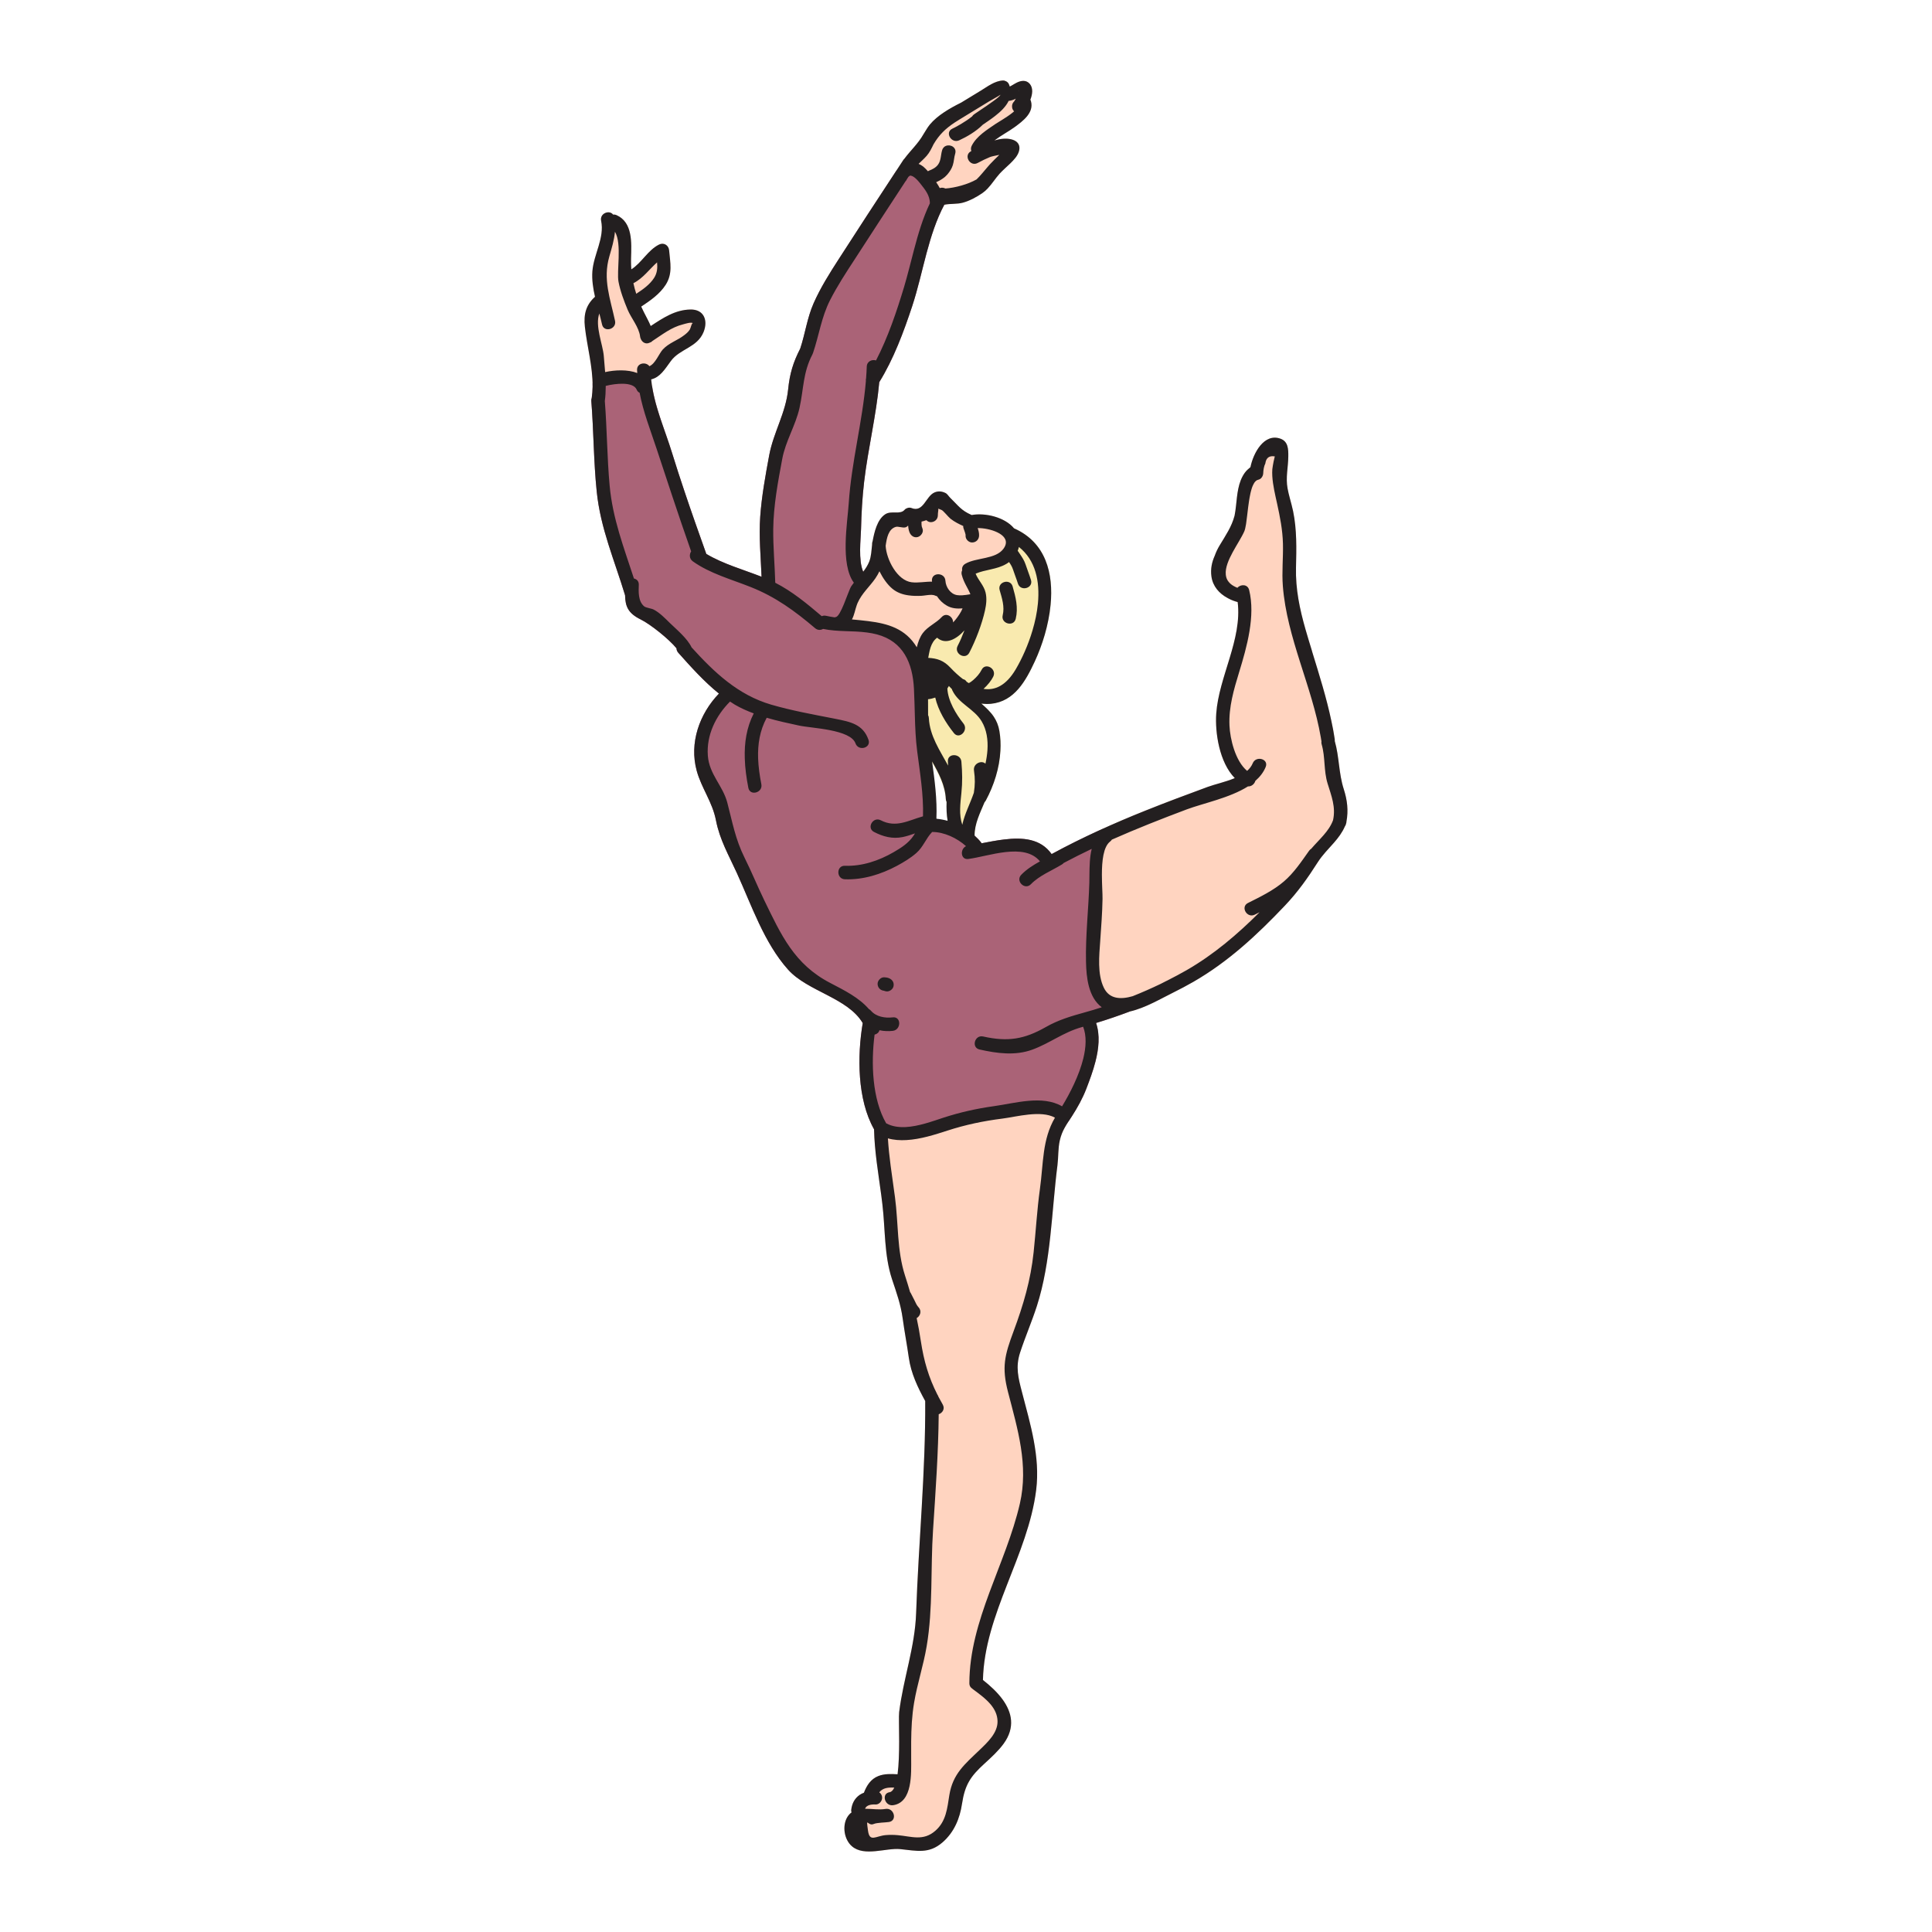 <?xml version="1.0" encoding="utf-8"?>
<!-- Generator: Adobe Illustrator 23.0.3, SVG Export Plug-In . SVG Version: 6.00 Build 0)  -->
<svg version="1.1" id="Capa_1" xmlns="http://www.w3.org/2000/svg" xmlns:xlink="http://www.w3.org/1999/xlink" x="0px" y="0px"
	 viewBox="0 0 1200 1200" enable-background="new 0 0 1200 1200" xml:space="preserve">
<g>
	<path fill="#AA6377" d="M701.655,628.291c-6.876,2.6-13.837,4.975-20.853,7.1c2.544,7.547,1.677,15.961-0.419,24.067
		c-1.509,5.926-3.69,11.684-5.674,16.856c-2.32,5.982-5.395,11.517-8.861,16.911c-0.794,1.239-1.544,2.373-2.254,3.47
		c-1.855-2.444-3.214-3.984-3.214-3.984c-6.081-6.896-14.885-4.862-23.282-3.833c-16.491,2.021-31.746,3.106-47.536,8.552
		c-7.283,2.512-15.947,5.388-23.658,6.121c-4.251,0.404-14.241,0.567-17.516-2.183l-5.506,0.021
		c-10.398-18.421-10.482-45.367-7.016-65.941c-9.392-15.793-34.214-19.595-46.402-33.236
		c-14.843-16.604-22.614-39.861-31.754-59.903c-5.031-11.069-10.622-20.573-12.998-32.733c-2.208-11.461-8.973-19.958-11.964-30.832
		c-4.724-17.275,1.677-35.36,13.809-47.939c-9.28-7.463-17.638-16.828-25.242-25.353c-0.783-0.894-1.118-1.845-1.118-2.767
		c-4.584-5.619-16.073-14.899-22.335-17.974c-7.799-3.858-9.448-8.106-9.616-14.983c-6.569-21.747-15.29-41.594-17.61-64.459
		c-1.929-18.7-1.873-37.485-3.354-56.185c-0.056-0.699,0.028-1.286,0.251-1.817c0.335-2.32,0.531-4.64,0.559-7.016
		c0.008-0.721-0.036-1.444-0.052-2.166c2.225-0.88,3.973-1.455,3.973-1.455c5.272-2.358,24.603-4.179,27.051,3.246l5.966-0.153
		c2.239,14.533,8.114,27.616,12.538,42.038c2.432,7.883,4.976,15.682,7.575,23.424c4.333,12.942,8.889,25.773,13.501,38.715
		c0,0.056,0,0.112,0.028,0.14c10.482,6.261,22.949,9.728,34.354,14.2c-0.503-12.439-1.705-24.906-0.839-37.317
		c0.895-12.691,3.242-25.549,5.563-38.072c2.684-14.368,10.343-26.36,11.796-41.091c0.978-9.672,3.103-16.716,7.491-25.241
		c3.103-9.336,4.305-19.064,8.302-28.121c4.277-9.672,9.923-18.645,15.654-27.506c11.712-18.169,23.48-36.283,35.36-54.312
		c0.151-0.26,0.32-0.511,0.498-0.758c2.792-0.585,5.781-0.865,8.47-0.662c4.027,0.304,5.927,1.6,8.25,4.606
		c3.709,4.801,9.749,8.669,9.17,15.276l3.774,2.138c-4.948,9.252-8.19,19.567-11.013,30.021
		c-2.963,11.125-5.451,22.418-8.889,32.873c-5.283,15.989-11.573,32.929-20.489,47.296c-1.873,20.657-6.988,41.37-9.392,61.832
		c-1.146,9.784-1.705,19.679-1.929,29.518c-0.168,6.205-1.789,19.232,1.342,26.388l2.098,4.207
		c-4.216,4.566-8.012,8.809-10.097,14.807c-1.152,3.315-2.211,11.22-7.892,13.181l6.802,0.176c5.076,0.496,10.17,0.817,15.18,1.757
		c12.36,2.32,20.301,6.966,25.805,19.043c0.717,1.573,1.265,3.199,1.746,4.845c2.412,8.256,2.184,17.288,2.175,25.873
		c-0.011,11.017,1.018,21.748,2.585,32.477c1.795,12.296,4.035,26.319,2.826,38.938c0,0,14.476,1.417,24.034,10.254l3.921-1.642
		c1.454,1.314,2.795,2.656,3.914,4.081c0.168,0.224,0.279,0.447,0.419,0.671c4.556-0.867,9.336-1.817,14.088-2.376
		c11.461-1.37,22.614-0.559,29.434,9.085c10.406-5.672,21.318-10.98,32.329-15.956c-5.494,10.536-4.303,23.987-4.529,28.625
		c-0.414,8.497-0.276,16.844-0.587,25.373c-0.502,13.757-6.69,48.183,9.709,55.594c3.933,1.778,8.041,3.116,11.956,4.063
		C701.927,628.214,701.79,628.261,701.655,628.291z"/>
	<path fill="#FFD4C0" d="M372.015,236.628c0,0-1.748,0.575-3.973,1.455c-0.257-11.762-3.492-23.639-4.756-35.095
		c-0.867-7.939,0.783-13.669,6.289-18.645c-1.202-5.255-2.013-10.538-1.621-15.877c0.811-10.51,7.659-20.685,5.423-31.335
		c-0.95-4.64,5.143-6.932,7.407-3.857c0.699-0.056,1.426,0.028,2.18,0.363c10.091,4.528,9.28,17.107,9.001,26.639
		c0,0.643-0.028,1.314-0.028,1.929c0,1.705,0.056,3.41,0.196,5.115c6.429-4.053,10.203-11.88,17.191-15.402
		c2.963-1.482,6.01,0.391,6.289,3.634c0.671,7.687,2.292,14.312-2.096,21.272c-3.746,5.87-9.532,9.811-15.234,13.613
		c0.503,1.09,1.006,2.208,1.565,3.298c1.509,3.047,3.131,5.814,4.333,8.777c7.603-5.003,15.262-10.147,24.738-10.259
		c6.205-0.084,9.224,3.718,9.224,8.554c0,1.733-0.391,3.578-1.146,5.451c-3.941,9.672-14.731,10.342-20.322,18.002
		c-3.83,5.255-6.709,10.091-12.215,11.377c0.141,1.382,0.363,2.73,0.572,4.084l-5.966,0.153
		C396.618,232.449,377.286,234.27,372.015,236.628z M565.323,105.16c4.027,0.304,5.927,1.6,8.25,4.606
		c3.709,4.801,9.749,8.669,9.17,15.276l3.774,2.138c3.857-0.811,7.799-0.251,11.628-1.314c4.137-1.146,8.554-3.522,12.02-5.926
		c1.258-0.867,2.348-1.845,3.326-2.907c2.684-2.823,4.668-6.122,7.38-9.14c1.034-1.118,2.152-2.208,3.27-3.243
		c2.292-2.124,4.64-4.193,6.541-6.597c3.522-4.417,3.941-9.979-2.684-11.545c-3.214-0.755-6.793-0.307-10.343,0.727
		c4.137-3.131,9.001-5.675,12.691-8.386c4.976-3.662,11.964-8.833,10.007-15.933c-0.084-0.363-0.223-0.671-0.391-0.95
		c1.342-3.41,1.817-7.184-0.28-9.784c-2.208-2.684-5.423-2.208-8.19-0.839c-1.09,0.559-2.124,1.202-3.187,1.817
		c-0.363,0.196-0.727,0.419-1.118,0.615c-0.168-0.559-0.363-1.118-0.643-1.677c-0.587-1.258-2.264-2.152-3.606-2.096
		c-5.143,0.252-9.588,3.774-13.865,6.373c-4.025,2.404-8.023,4.864-12.02,7.324c-7.296,3.634-14.787,7.994-19.511,13.669
		c-0.894,1.09-1.677,2.264-2.404,3.494c-0.056,0.084-0.112,0.168-0.14,0.224c-0.503,0.755-0.978,1.537-1.454,2.348
		c-3.243,5.758-7.939,9.951-11.74,15.066c0,0.028-0.028,0.028-0.028,0.056c-0.251,0.224-0.503,0.503-0.727,0.839
		c-1.342,2.068-2.711,4.137-4.053,6.206c-0.057,0.069-0.093,0.149-0.145,0.221C559.646,105.236,562.635,104.957,565.323,105.16z
		 M528.147,374.122c-1.152,3.315-2.211,11.22-7.892,13.181l6.802,0.176c5.076,0.496,10.17,0.817,15.18,1.757
		c12.36,2.32,20.301,6.966,25.805,19.043c0.717,1.573,1.265,3.199,1.746,4.845c1.423-5.268,2.923-11.342,4.929-15.451
		c3.787-7.755,8.837-8.476,8.837-8.476l3.885,3.787c14.706-3.787,20.1-25.248,18.477-27.051c-1.623-1.803-4.509-11.105-4.509-11.105
		s1.082-2.601,12.01-4.946c10.929-2.344,11.073-5.771,14.534-9.197c3.461-3.426,2.087-12.44,2.087-12.44
		c-0.056-0.028-0.14-0.056-0.196-0.084c-5.758-6.96-17.918-9.811-26.332-8.274c-6.737-2.963-8.134-5.702-13.333-10.706
		c-1.006-0.978-1.705-2.404-3.019-3.019c-2.18-1.034-4.361-1.286-6.681-0.308c-5.535,2.32-6.849,12.83-14.48,9.644
		c-1.23-0.503-3.215,0.084-4.081,1.09c-2.795,3.354-8.246,0.307-12.103,2.851c-5.031,3.298-6.765,11.181-7.799,16.66
		c-0.196,0.503-0.335,1.062-0.335,1.705c0,0.168,0,0.363,0,0.531c-0.447,3.466-0.475,7.128-1.761,10.426
		c-0.978,2.432-2.292,4.444-3.774,6.345l2.098,4.207C534.028,363.881,530.232,368.124,528.147,374.122z M834.654,490.204
		c-3.214-9.951-2.767-20.07-5.619-29.965c0,0,0,0,0-0.028c0.028-0.168,0.028-0.335,0.028-0.503c0-0.224-0.028-0.447-0.056-0.699
		c-0.112-0.727-0.224-1.482-0.363-2.208c-0.14-0.95-0.308-1.901-0.475-2.851c-0.084-0.559-0.195-1.09-0.307-1.621
		c-0.307-1.565-0.615-3.103-0.95-4.64c-2.991-14.228-7.464-28.456-11.768-42.46c-0.14-0.503-0.279-0.978-0.419-1.482
		c-1.314-4.249-2.6-8.47-3.802-12.663c-3.662-12.774-6.289-25.214-5.954-38.575c0.28-11.768,0.587-23.48-1.817-35.081
		c-0.559-2.683-1.314-5.339-2.013-7.994c-0.531-1.985-1.034-3.997-1.398-6.01c-1.286-6.932,0.391-13.11,0.447-19.958
		c0.056-4.556-0.084-9.252-4.864-10.985c-10.063-3.606-16.855,8.749-18.644,17.666c-1.314,1.09-2.572,2.18-3.494,3.466
		c-4.277,5.954-4.696,13.473-5.507,20.769c-0.224,1.985-0.475,3.969-0.867,5.898c0,0.056-0.028,0.112-0.056,0.196
		c-1.817,6.765-5.311,11.796-9.169,18.197c-1.286,2.124-2.32,4.305-3.075,6.457c-1.761,3.941-2.739,8.134-2.068,12.942
		c0.867,6.15,4.836,10.566,9.979,13.333c0.279,0.168,0.559,0.308,0.839,0.447c1.621,0.867,3.466,1.565,5.479,2.096
		c2.879,23.117-11.712,46.513-13.306,69.183c-0.839,11.936,1.929,30.385,11.517,40.168c-5.786,2.404-12.383,3.83-16.8,5.451
		c-12.886,4.752-25.828,9.56-38.575,14.675c-8.63,3.44-17.376,7.175-26.064,11.102c-5.494,10.536-4.303,23.987-4.529,28.625
		c-0.414,8.497-0.276,16.844-0.587,25.373c-0.502,13.757-6.69,48.183,9.709,55.594c3.933,1.778,8.041,3.116,11.956,4.063
		c9.604-2.231,19.594-8.241,26.622-11.659c0.028,0,0.028-0.028,0.056-0.028c4.193-2.096,8.358-4.277,12.439-6.625
		c21.803-12.551,39.665-29.211,56.912-47.38c8.078-8.526,14.088-17.051,20.378-26.891c2.963-4.64,6.709-8.302,10.119-12.215
		c2.656-3.047,5.087-6.233,6.765-10.119c0.335-0.419,0.559-0.95,0.699-1.593c0.168-0.447,0.252-0.894,0.252-1.314
		C837.59,503.454,836.835,496.997,834.654,490.204z M637.098,688.878c-16.491,2.021-31.746,3.106-47.536,8.552
		c-7.283,2.512-15.947,5.388-23.658,6.121c-4.251,0.404-14.241,0.567-17.516-2.183l-5.506,0.021
		c0.308,13.781,2.628,27.114,4.445,40.672c0.252,1.957,0.503,3.885,0.727,5.842c1.873,15.542,1.034,31.531,5.982,46.598
		c2.823,8.526,5.395,15.402,6.653,24.543c1.118,8.134,2.656,16.157,3.802,24.291c1.342,9.588,5.507,18.393,10.175,26.863
		c0.28,43.914-4.137,87.912-5.646,131.798c-0.727,21.132-7.967,40.643-10.538,61.468c-0.279,2.32,0,9.728,0,18.169
		c0,6.876-0.196,14.424-0.978,20.406c-4.053-0.224-8.218-0.391-11.992,1.118c-4.668,1.845-7.184,5.842-8.917,10.343
		c-0.922,0.335-1.789,0.783-2.6,1.314c-3.27,2.264-4.836,5.507-5.283,9.364c-0.084,0.531,0.028,1.062,0.224,1.538
		c-0.95,0.699-1.817,1.593-2.572,2.795c-3.382,5.451-2.069,14.032,2.739,18.197c7.659,6.709,21.272,0.95,30.021,1.817
		c10.259,1.034,17.862,3.159,26.332-4.221c7.184-6.261,10.706-14.731,12.076-23.928c1.789-11.824,5.283-17.079,13.948-24.962
		c4.053-3.69,8.582-7.827,11.852-12.299c7.435-10.175,5.199-19.595-0.671-27.645c-3.271-4.445-7.659-8.498-12.132-11.992
		c0.922-41.119,28.009-77.429,33.068-118.073c2.572-20.629-3.634-40.839-8.777-60.574c-2.348-8.945-4.137-15.737-1.23-24.682
		c3.187-9.755,7.296-19.204,10.454-28.987c8.861-27.617,9.113-58.813,12.774-87.464c0.643-5.171,0.307-10.259,1.454-15.346
		c1.096-4.816,2.958-8,5.322-11.653c-1.855-2.444-3.214-3.984-3.214-3.984C654.299,685.815,645.496,687.849,637.098,688.878z"/>
	<path fill="#F9EAAF" d="M652.542,375.681c-0.587,6.233-1.901,12.523-3.606,18.505c-1.733,5.954-3.885,11.628-6.206,16.632
		c-5.591,12.02-12.607,24.906-27.282,26.332c-1.985,0.168-3.941,0.112-5.898-0.14c2.823,2.488,5.591,5.004,7.715,8.162
		c1.649,2.488,2.907,5.367,3.494,8.945c0.671,3.997,0.867,8.078,0.615,12.159c-0.559,10.79-4.025,21.58-9.057,30.916
		c-0.224,0.419-0.503,0.755-0.783,1.062c-2.823,6.765-6.233,13.39-6.205,20.769l-3.921,1.642c-3.805-3.518-8.381-5.846-12.521-7.391
		c-0.541-5.199-1.045-12.317-0.945-15.188c-0.279-0.503-0.419-1.09-0.475-1.761c-0.418-8.073-5.408-18.726-13.71-30.831
		c-1.099-8.746-1.802-17.527-1.793-26.498c0.009-8.585,0.237-17.617-2.175-25.873c1.423-5.268,2.923-11.342,4.929-15.451
		c3.787-7.755,8.837-8.476,8.837-8.476l3.885,3.787c14.706-3.787,20.1-25.248,18.477-27.051c-1.623-1.803-4.509-11.105-4.509-11.105
		s1.082-2.601,12.01-4.946c10.929-2.344,11.073-5.771,14.534-9.197c3.461-3.426,2.087-12.44,2.087-12.44
		C649.607,336.967,654.442,356.198,652.542,375.681z"/>
	<path fill="#231F20" d="M834.654,490.204c-3.214-9.951-2.767-20.07-5.619-29.965c0,0,0,0,0-0.028
		c0.028-0.168,0.028-0.335,0.028-0.503c0-0.224-0.028-0.447-0.056-0.699c-0.112-0.727-0.224-1.482-0.363-2.208
		c-0.14-0.95-0.308-1.901-0.475-2.851c-0.084-0.559-0.195-1.09-0.307-1.621c-0.307-1.565-0.615-3.103-0.95-4.64
		c-2.991-14.228-7.464-28.456-11.768-42.46c-0.14-0.503-0.279-0.978-0.419-1.482c-1.314-4.249-2.6-8.47-3.802-12.663
		c-3.662-12.774-6.289-25.214-5.954-38.575c0.28-11.768,0.587-23.48-1.817-35.081c-0.559-2.683-1.314-5.339-2.013-7.994
		c-0.531-1.985-1.034-3.997-1.398-6.01c-1.286-6.932,0.391-13.11,0.447-19.958c0.056-4.556-0.084-9.252-4.864-10.985
		c-10.063-3.606-16.855,8.749-18.644,17.666c-1.314,1.09-2.572,2.18-3.494,3.466c-4.277,5.954-4.696,13.473-5.507,20.769
		c-0.224,1.985-0.475,3.969-0.867,5.898c0,0.056-0.028,0.112-0.056,0.196c-1.817,6.765-5.311,11.796-9.169,18.197
		c-1.286,2.124-2.32,4.305-3.075,6.457c-1.761,3.941-2.739,8.134-2.068,12.942c0.867,6.15,4.836,10.566,9.979,13.333
		c0.279,0.168,0.559,0.308,0.839,0.447c1.621,0.867,3.466,1.565,5.479,2.096c2.879,23.117-11.712,46.513-13.306,69.183
		c-0.839,11.936,1.929,30.385,11.517,40.168c-5.786,2.404-12.383,3.83-16.8,5.451c-12.886,4.752-25.828,9.56-38.575,14.675
		c-19.567,7.799-39.777,16.911-58.394,27.058c-6.82-9.644-17.974-10.454-29.434-9.085c-4.752,0.559-9.532,1.509-14.088,2.376
		c-0.14-0.224-0.252-0.447-0.419-0.671c-1.118-1.426-2.46-2.767-3.914-4.081c-0.028-7.379,3.382-14.004,6.205-20.769
		c0.28-0.307,0.559-0.643,0.783-1.062c5.031-9.336,8.498-20.126,9.057-30.916c0.252-4.081,0.056-8.162-0.615-12.159
		c-0.587-3.578-1.845-6.457-3.494-8.945c-2.124-3.159-4.892-5.674-7.715-8.162c1.957,0.251,3.913,0.307,5.898,0.14
		c14.675-1.426,21.691-14.312,27.282-26.332c2.32-5.004,4.472-10.678,6.206-16.632c1.705-5.982,3.019-12.271,3.606-18.505
		c1.901-19.483-2.935-38.715-22.502-47.436c-0.056-0.028-0.14-0.056-0.196-0.084c-5.758-6.96-17.918-9.811-26.332-8.274
		c-6.737-2.963-8.134-5.702-13.333-10.706c-1.006-0.978-1.705-2.404-3.019-3.019c-2.18-1.034-4.361-1.286-6.681-0.308
		c-5.535,2.32-6.849,12.83-14.48,9.644c-1.23-0.503-3.215,0.084-4.081,1.09c-2.795,3.354-8.246,0.307-12.103,2.851
		c-5.031,3.298-6.765,11.181-7.799,16.66c-0.196,0.503-0.335,1.062-0.335,1.705c0,0.168,0,0.363,0,0.531
		c-0.447,3.466-0.475,7.128-1.761,10.426c-0.978,2.432-2.292,4.444-3.774,6.345c-3.131-7.156-1.509-20.182-1.342-26.388
		c0.224-9.839,0.783-19.735,1.929-29.518c2.404-20.462,7.519-41.175,9.392-61.832c8.917-14.368,15.206-31.307,20.489-47.296
		c3.438-10.454,5.926-21.747,8.889-32.873c2.823-10.454,6.066-20.769,11.013-30.021c3.857-0.811,7.799-0.251,11.628-1.314
		c4.137-1.146,8.554-3.522,12.02-5.926c1.258-0.867,2.348-1.845,3.326-2.907c2.684-2.823,4.668-6.122,7.38-9.14
		c1.034-1.118,2.152-2.208,3.27-3.243c2.292-2.124,4.64-4.193,6.541-6.597c3.522-4.417,3.941-9.979-2.684-11.545
		c-3.214-0.755-6.793-0.307-10.343,0.727c4.137-3.131,9.001-5.675,12.691-8.386c4.976-3.662,11.964-8.833,10.007-15.933
		c-0.084-0.363-0.223-0.671-0.391-0.95c1.342-3.41,1.817-7.184-0.28-9.784c-2.208-2.684-5.423-2.208-8.19-0.839
		c-1.09,0.559-2.124,1.202-3.187,1.817c-0.363,0.196-0.727,0.419-1.118,0.615c-0.168-0.559-0.363-1.118-0.643-1.677
		c-0.587-1.258-2.264-2.152-3.606-2.096c-5.143,0.252-9.588,3.774-13.865,6.373c-4.025,2.404-8.023,4.864-12.02,7.324
		c-7.296,3.634-14.787,7.994-19.511,13.669c-0.894,1.09-1.677,2.264-2.404,3.494c-0.056,0.084-0.112,0.168-0.14,0.224
		c-0.503,0.755-0.978,1.537-1.454,2.348c-3.243,5.758-7.939,9.951-11.74,15.066c0,0.028-0.028,0.028-0.028,0.056
		c-0.251,0.224-0.503,0.503-0.727,0.839c-1.342,2.068-2.711,4.137-4.053,6.206c-0.252,0.307-0.447,0.643-0.643,0.978
		c-11.88,18.03-23.648,36.143-35.36,54.312c-5.73,8.861-11.377,17.834-15.654,27.506c-3.997,9.057-5.199,18.784-8.302,28.121
		c-4.389,8.526-6.513,15.57-7.491,25.241c-1.454,14.731-9.113,26.723-11.796,41.091c-2.32,12.523-4.668,25.381-5.563,38.072
		c-0.867,12.411,0.335,24.878,0.839,37.317c-11.405-4.473-23.872-7.939-34.354-14.2c-0.028-0.028-0.028-0.084-0.028-0.14
		c-4.612-12.942-9.168-25.773-13.501-38.715c-2.6-7.743-5.143-15.542-7.575-23.424c-4.836-15.765-11.461-29.909-13.11-46.122
		c5.507-1.286,8.386-6.122,12.215-11.377c5.591-7.659,16.38-8.33,20.322-18.002c0.755-1.873,1.146-3.718,1.146-5.451
		c0-4.836-3.019-8.638-9.224-8.554c-9.476,0.112-17.135,5.255-24.738,10.259c-1.202-2.963-2.823-5.73-4.333-8.777
		c-0.559-1.09-1.062-2.208-1.565-3.298c5.702-3.802,11.489-7.743,15.234-13.613c4.389-6.96,2.767-13.585,2.096-21.272
		c-0.28-3.243-3.326-5.115-6.289-3.634c-6.988,3.522-10.762,11.349-17.191,15.402c-0.14-1.705-0.196-3.41-0.196-5.115
		c0-0.615,0.028-1.286,0.028-1.929c0.28-9.532,1.09-22.111-9.001-26.639c-0.755-0.335-1.482-0.419-2.18-0.363
		c-2.264-3.075-8.358-0.783-7.407,3.857c2.236,10.65-4.612,20.825-5.423,31.335c-0.391,5.339,0.419,10.622,1.621,15.877
		c-5.507,4.976-7.156,10.706-6.289,18.645c1.342,12.16,4.948,24.794,4.808,37.261c-0.028,2.376-0.224,4.696-0.559,7.016
		c-0.224,0.531-0.307,1.118-0.251,1.817c1.481,18.7,1.425,37.485,3.354,56.185c2.32,22.865,11.041,42.712,17.61,64.459
		c0.168,6.876,1.817,11.125,9.616,14.983c6.262,3.075,17.75,12.355,22.335,17.974c0,0.922,0.335,1.873,1.118,2.767
		c7.603,8.526,15.961,17.89,25.242,25.353c-12.132,12.579-18.533,30.664-13.809,47.939c2.991,10.874,9.756,19.371,11.964,30.832
		c2.376,12.16,7.967,21.663,12.998,32.733c9.141,20.042,16.911,43.299,31.754,59.903c12.187,13.641,37.01,17.443,46.402,33.236
		c-3.466,20.573-3.382,47.52,7.016,65.941c0.308,13.781,2.628,27.114,4.445,40.672c0.252,1.957,0.503,3.885,0.727,5.842
		c1.873,15.542,1.034,31.531,5.982,46.598c2.823,8.526,5.395,15.402,6.653,24.543c1.118,8.134,2.656,16.157,3.802,24.291
		c1.342,9.588,5.507,18.393,10.175,26.863c0.28,43.914-4.137,87.912-5.646,131.798c-0.727,21.132-7.967,40.643-10.538,61.468
		c-0.279,2.32,0,9.728,0,18.169c0,6.876-0.196,14.424-0.978,20.406c-4.053-0.224-8.218-0.391-11.992,1.118
		c-4.668,1.845-7.184,5.842-8.917,10.343c-0.922,0.335-1.789,0.783-2.6,1.314c-3.27,2.264-4.836,5.507-5.283,9.364
		c-0.084,0.531,0.028,1.062,0.224,1.538c-0.95,0.699-1.817,1.593-2.572,2.795c-3.382,5.451-2.069,14.032,2.739,18.197
		c7.659,6.709,21.272,0.95,30.021,1.817c10.259,1.034,17.862,3.159,26.332-4.221c7.184-6.261,10.706-14.731,12.076-23.928
		c1.789-11.824,5.283-17.079,13.948-24.962c4.053-3.69,8.582-7.827,11.852-12.299c7.435-10.175,5.199-19.595-0.671-27.645
		c-3.271-4.445-7.659-8.498-12.132-11.992c0.922-41.119,28.009-77.429,33.068-118.073c2.572-20.629-3.634-40.839-8.777-60.574
		c-2.348-8.945-4.137-15.737-1.23-24.682c3.187-9.755,7.296-19.204,10.454-28.987c8.861-27.617,9.113-58.813,12.774-87.464
		c0.643-5.171,0.307-10.259,1.454-15.346c1.426-6.262,4.137-9.756,7.575-15.123c3.466-5.395,6.541-10.93,8.861-16.911
		c1.985-5.171,4.165-10.929,5.674-16.856c2.096-8.106,2.963-16.52,0.419-24.067c7.016-2.124,13.976-4.5,20.853-7.1
		c9.728-2.152,19.902-8.302,27.03-11.768c0.028,0,0.028-0.028,0.056-0.028c4.193-2.096,8.358-4.277,12.439-6.625
		c21.803-12.551,39.665-29.211,56.912-47.38c8.078-8.526,14.088-17.051,20.378-26.891c2.963-4.64,6.709-8.302,10.119-12.215
		c2.656-3.047,5.087-6.233,6.765-10.119c0.335-0.419,0.559-0.95,0.699-1.593c0.168-0.447,0.252-0.894,0.252-1.314
		C837.59,503.454,836.835,496.997,834.654,490.204z M609.746,448.079c3.075,5.143,3.997,11.377,3.578,17.778
		c-0.196,2.823-0.615,5.674-1.258,8.498c-2.32-2.404-7.771-0.112-7.1,4.277c0.727,4.976,0.671,8.973-0.084,13.781
		c-2.292,6.709-5.703,12.998-7.184,19.874c-2.18-6.317-1.202-13.194-0.559-19.707c0.699-6.848,0.587-12.691,0-19.511
		c-0.475-5.339-8.889-5.395-8.386,0c0.056,0.811,0.112,1.649,0.14,2.46c-5.171-9.476-11.405-18.477-11.964-29.518
		c-0.028-0.699-0.196-1.286-0.475-1.789c-0.028-3.298,0-6.625-0.028-9.923c1.538-0.14,3.075-0.531,4.473-1.034
		c1.845,8.078,6.569,15.737,11.6,22.083c3.354,4.221,9.252-1.761,5.926-5.954c-4.696-5.898-9.644-14.116-10.007-21.775
		c0.363-0.503,0.671-1.006,0.95-1.538c0.615,0.643,1.23,1.286,1.873,1.929c0.056,0.308,0.168,0.615,0.335,0.922
		C595.518,437.094,605.106,440.28,609.746,448.079z M578.942,472.957c4.165,7.324,8.078,14.731,8.526,23.369
		c0.056,0.671,0.196,1.258,0.475,1.761c-0.14,3.997-0.028,7.939,0.643,11.74c-2.32-0.643-4.612-1.062-6.849-1.286
		c-0.056-0.056-0.084-0.112-0.112-0.168C582.128,496.41,580.535,484.698,578.942,472.957z M632.863,339.734
		c10.399,8.19,13.11,21.412,11.796,35.165c-0.531,5.563-1.733,11.209-3.354,16.66c-2.684,9.085-6.541,17.582-10.426,24.179
		c-5.982,10.119-12.942,13.25-19.986,12.131c2.656-2.404,4.892-5.255,6.038-7.603c2.376-4.836-4.864-9.085-7.24-4.221
		c-1.202,2.404-3.159,4.556-5.171,6.317c-0.839,0.727-1.761,1.425-2.795,1.929c-0.419-0.252-0.839-0.531-1.286-0.811
		c-0.615-0.978-1.426-1.509-2.32-1.677c-2.683-2.041-5.311-4.445-7.799-7.1c-4.165-4.416-8.078-5.786-13.781-6.094
		c0.279-1.509,0.559-3.103,0.922-4.612c0.643-2.572,1.593-4.976,3.326-6.793c0.391-0.419,0.839-0.755,1.258-1.118
		c5.199,4.584,11.852,1.118,16.995-4.556c-1.286,3.382-2.712,6.709-4.221,9.616c-2.488,4.78,4.752,9.029,7.24,4.249
		c3.997-7.715,7.855-17.722,9.728-26.22c0.811-3.718,1.258-7.436,0.363-11.181c-1.09-4.473-4.556-7.603-6.178-11.684
		c6.01-2.6,13.194-2.572,19.036-6.038c0.615-0.335,1.174-0.755,1.733-1.174c0.978,1.426,1.873,2.851,2.488,4.724
		c0.923,2.907,2.124,5.73,3.019,8.637c1.593,5.143,9.7,2.935,8.106-2.236c-1.006-3.242-2.292-6.401-3.354-9.644
		c-0.811-2.404-1.985-4.221-3.298-6.149c-0.447-0.643-0.895-1.286-1.342-1.985c-0.084-0.112-0.168-0.196-0.251-0.307
		c0.168-0.391,0.307-0.783,0.419-1.202C632.667,340.545,632.779,340.153,632.863,339.734z M556.44,327.239
		c1.453-0.391,4.081,0.727,5.87,0.335c0.699-0.168,1.23-0.615,1.761-1.118c0.084,1.425,0.307,2.823,0.839,4.165
		c0.839,2.096,2.795,3.578,5.143,2.935c2.013-0.559,3.774-3.047,2.935-5.171c-0.447-1.118-0.587-1.649-0.615-2.628
		c-0.028-0.475-0.028-0.978,0-1.482c0-0.028,0-0.14,0.028-0.307c0.922-0.224,1.985-0.503,2.991-0.867
		c0.783,0.783,1.817,1.286,2.935,1.23c2.292-0.112,4.165-1.845,4.193-4.193c0-0.922,0.084-1.845,0.195-2.488
		c0.112-0.559,0.14-1.146,0.056-1.705c0.14-0.028,0.559,0.251,2.068,0.811c1.118,0.447,4.221,4.417,5.591,5.479
		c2.404,1.873,5.115,3.242,7.855,4.472c-0.028,0.475,0,0.95,0.168,1.398c0.308,0.867,0.643,1.761,0.922,2.628
		c0.112,0.419,0.224,0.839,0.335,1.23c0,0.084,0.028,0.14,0.028,0.196c0.028,0.196,0.028,0.391,0,0.587
		c-0.112,2.208,2.013,4.305,4.193,4.193c2.376-0.084,4.081-1.845,4.193-4.193c0.084-1.649-0.335-3.215-0.867-4.752
		c7.296-0.084,19.735,3.69,17.191,10.706c-0.224,0.643-0.559,1.286-1.062,1.985c-4.836,6.848-17.023,5.479-23.816,9.476
		c-1.705,0.978-2.208,2.572-1.957,4.053c-0.391,0.811-0.531,1.733-0.251,2.823c1.314,5.059,3.913,8.274,5.367,12.048
		c-1.733,0.279-3.466,0.587-5.171,0.671c-1.006,0.056-2.013,0.028-2.991-0.112c-4.221-0.587-7.1-4.948-7.352-8.945
		c-0.308-5.339-8.721-5.395-8.386,0c0.028,0.196,0.056,0.391,0.084,0.587c-4.137-0.112-8.414,0.867-12.663,0.363
		c-8.889-1.062-15.654-13.948-16.157-22.642C550.793,334.087,551.799,328.581,556.44,327.239z M543.721,359.217
		c1.006-1.481,1.817-2.935,2.516-4.389c2.18,4.361,4.976,8.302,7.995,10.818c2.907,2.432,6.373,3.634,10.063,4.137
		c2.711,0.391,5.395,0.419,8.106,0.279c1.677-0.084,4.165-0.643,6.206-0.587c0.867,0.028,1.649,0.168,2.292,0.503
		c0.363,0.168,0.727,0.28,1.09,0.363c1.537,2.376,3.606,4.417,6.177,5.87c3.103,1.761,6.373,1.929,9.7,1.677
		c-0.978,2.432-2.823,5.087-4.277,6.876c-0.503,0.615-1.034,1.258-1.621,1.845c0.196-3.382-4.137-6.513-7.044-3.354
		c-3.522,3.83-8.582,5.73-11.74,9.951c-1.929,2.628-2.963,5.674-3.746,8.833c-7.016-11.628-17.946-14.703-30.105-16.241
		c-3.326-0.447-6.737-0.727-10.175-1.062c0.028-0.056,0.056-0.084,0.056-0.112c1.481-2.767,1.901-5.926,2.963-8.833
		c0.14-0.419,0.307-0.811,0.475-1.23C535.335,368.469,540.031,364.528,543.721,359.217z M632.695,56.516c0,0,0,0.028-0.028,0.056
		C632.443,56.32,632.779,56.264,632.695,56.516z M614.358,62.973c0.196-0.112,1.202-0.699,2.404-1.37c0.028,0,0.028,0,0.056-0.028
		c2.041-1.146,4.556-2.6,4.528-2.712c0.056,0.252-0.447,0.783-1.286,1.538l-0.028,0.028c-3.159,2.711-11.069,7.911-14.088,9.951
		c-0.028,0.028-0.056,0.028-0.084,0.056c-0.335,0.252-0.615,0.419-0.811,0.559c-0.531,0.363-0.951,0.811-1.23,1.286
		c-4.389,3.578-10.399,6.765-12.271,7.631c-4.92,2.236-0.643,9.476,4.221,7.24c4.696-2.152,10.398-5.451,14.675-9.7
		c2.32-1.593,5.031-3.382,7.603-5.395c3.494-2.712,6.737-5.814,8.442-9.392c0.168,0,0.335-0.028,0.503-0.056
		c1.398-0.196,2.711-0.699,3.969-1.342c-0.335,0.615-0.699,1.23-1.09,1.789c-0.028,0-0.056,0.028-0.084,0.056
		c-0.951,0.95-1.342,2.292-1.146,3.55c0,0.084,0,0.14,0.028,0.224c0.14,0.783,0.503,1.565,1.118,2.152
		c0.028,0.028,0.084,0.056,0.112,0.084c-0.335,0.279-0.671,0.587-1.034,0.895c-3.606,2.907-8.917,5.87-10.343,6.848
		c-5.367,3.69-11.908,7.631-14.955,13.641c-0.587,1.174-0.615,2.32-0.252,3.298c-0.084,0.056-0.195,0.112-0.279,0.168
		c-4.724,2.572-0.503,9.839,4.249,7.24c2.488-1.37,5.06-2.6,7.687-3.69c1.146-0.447,3.522-0.867,5.73-1.342
		c-0.084,0.084-0.14,0.14-0.196,0.196c-1.929,1.873-3.83,3.718-5.647,5.674c-0.503,0.587-1.034,1.174-1.537,1.761
		c-2.404,2.795-4.417,5.367-6.737,7.603c0,0-0.028,0-0.028,0.028c-5.395,3.075-13.25,5.199-19.343,5.647
		c-1.09-0.531-2.376-0.699-3.522-0.252c-0.559-1.09-1.202-2.18-1.929-3.242c-0.112-0.14-0.196-0.279-0.307-0.419
		c0.671-0.307,1.314-0.615,1.957-0.95c0.084-0.028,0.14-0.084,0.196-0.112c0.28-0.14,0.559-0.307,0.811-0.475
		c0.307-0.168,0.643-0.363,0.922-0.587c0.308-0.196,0.615-0.419,0.894-0.643c0.224-0.168,0.419-0.335,0.643-0.503
		c0.279-0.251,0.559-0.503,0.811-0.783c0.335-0.308,0.671-0.643,0.978-1.034v-0.028c0.643-0.783,1.258-1.621,1.789-2.516
		c0.559-0.922,1.006-1.901,1.342-2.935c0.755-2.32,0.755-4.808,1.482-7.156c0.056-0.168,0.084-0.307,0.112-0.447
		c0.28-1.286-0.056-2.348-0.727-3.131c-0.475-0.615-1.174-1.062-1.901-1.314c-0.028-0.028-0.028,0-0.028,0
		c-0.699-0.252-1.453-0.335-2.152-0.224c-0.084,0-0.14,0-0.168,0.028c-0.168,0.028-0.335,0.056-0.503,0.112
		c-0.224,0.056-0.419,0.14-0.587,0.224c-0.363,0.168-0.727,0.391-1.034,0.699c-0.475,0.447-0.867,1.062-1.09,1.817
		c-0.95,3.019-0.643,6.401-2.572,9.029c-1.398,1.901-3.438,2.907-5.591,3.746c-0.196,0.084-0.391,0.168-0.587,0.308
		c-0.028,0-0.084,0-0.112,0.056c-0.923-1.034-1.873-2.041-2.879-2.879c-0.922-0.727-1.901-1.286-2.907-1.705
		c1.621-1.593,3.326-3.075,5.004-4.976c1.845-2.096,3.047-4.668,4.277-7.184c3.55-6.038,7.519-9.756,12.942-13.389
		c1.034-0.699,2.152-1.398,3.326-2.096C602.226,70.436,608.264,66.662,614.358,62.973z M485.859,285.086
		c2.068-11.181,8.274-20.713,10.734-31.726c2.628-11.88,2.096-21.915,7.995-33.18c0.112-0.224,0.168-0.419,0.251-0.615
		c0.056-0.14,0.112-0.251,0.168-0.391c3.774-11.153,5.143-22.027,10.538-32.705c4.5-8.833,9.951-17.163,15.374-25.465
		c10.454-16.129,20.909-32.258,31.447-48.303c0.391-0.391,0.699-0.867,0.95-1.454c0.308-0.475,0.615-0.95,0.923-1.425
		c0.28-0.168,0.531-0.391,0.783-0.671c2.152-0.559,5.311,3.243,6.401,4.612c2.963,3.774,6.206,7.519,6.122,12.551
		c-4.333,9.085-7.24,18.924-9.839,28.819c-2.069,7.799-3.941,15.626-6.177,23.117c-4.612,15.29-9.951,31.195-17.415,45.619
		c-2.432-0.783-5.646,0.503-5.758,3.83c-0.084,2.404-0.224,4.836-0.419,7.268c-0.168,0.559-0.196,1.09-0.112,1.593
		c-2.124,25.353-8.973,50.455-10.65,75.864c-0.811,12.327-5.367,37.876,3.159,49.505c-0.531,0.699-1.062,1.398-1.565,2.152
		c-0.978,1.454-2.739,6.653-4.64,11.237c-1.705,4.081-3.494,7.715-4.976,7.939c-0.279,0.056-0.531,0.14-0.783,0.196
		c-1.789-0.279-3.578-0.587-5.339-0.978c-1.006-0.224-1.873-0.084-2.628,0.251c-9.057-7.687-18.281-15.374-28.875-20.769
		c-0.308-11.097-1.37-22.222-1.258-33.32C480.436,314.101,483.175,299.37,485.859,285.086z M408.122,162.96
		c0.307,3.326,0.14,6.541-1.845,9.644c-2.711,4.193-6.904,7.128-11.097,9.867c-0.699-2.152-1.286-4.361-1.761-6.569
		C399.456,172.827,403.258,167.293,408.122,162.96z M372.258,194.715c0.587,2.264,1.174,4.528,1.677,6.793
		c1.118,5.255,9.197,3.047,8.078-2.236c-2.991-13.837-7.659-25.745-3.55-39.945c1.509-5.283,3.047-10.259,3.494-15.402
		c2.264,3.83,2.488,10.119,2.292,16.241c-0.168,5.87-0.699,11.573-0.084,14.787c1.09,5.814,3.382,11.908,5.647,17.359
		c2.236,5.367,7.1,10.902,7.771,16.744c0.056,0.503,0.196,0.95,0.391,1.342c0.028,0.14,0.112,0.251,0.168,0.391
		c0.671,1.425,2.013,2.488,3.606,2.488c0.559,0,1.146-0.112,1.733-0.419c0.671-0.196,1.258-0.531,1.705-1.034
		c6.177-3.997,11.796-8.582,19.092-10.371c1.426-0.363,4.836-1.565,6.234-0.699c-0.867-0.559-1.454,2.935-2.013,3.857
		c-0.867,1.426-2.096,2.488-3.41,3.494c-4.249,3.354-9.7,4.892-13.445,9.001c-2.32,2.544-4.64,8.889-8.302,10.343
		c-2.068-2.879-7.743-2.124-7.659,2.32c0.028,0.671,0.112,1.286,0.14,1.929c-5.87-2.292-13.865-1.957-19.958-0.587
		c-0.251-3.41-0.559-6.765-0.839-10.035C374.411,213.862,369.435,202.402,372.258,194.715z M645.917,738.482
		c-1.817,13.026-2.516,26.22-3.914,39.302c-1.817,17.303-6.345,32.649-12.411,48.974c-5.591,15.011-7.519,22.334-3.494,37.876
		c5.982,23.061,12.858,45.395,7.352,69.323c-8.665,37.625-31.279,72.342-31.363,111.504c0,1.649,0.783,2.795,1.873,3.438
		c0.056,0.056,0.112,0.14,0.196,0.196c3.69,2.74,8.022,5.814,11.181,9.588c2.432,2.935,4.137,6.289,4.249,10.259
		c0.224,7.324-6.233,13.278-11.153,18.002c-9.196,8.833-16.632,14.787-18.784,28.037c-1.314,8.134-1.929,16.269-8.721,22.167
		c-7.519,6.541-14.731,3.466-23.285,2.712c-2.46-0.224-4.864-0.252-7.352-0.056c-6.373,0.503-10.175,4.752-11.181-2.851
		c-1.258-9.308-0.252-2.32,3.606-4.053c1.929-0.866,7.575-0.894,9.504-1.23c5.311-0.951,3.075-9.029-2.236-8.106
		c-3.885,0.699-8.442-0.14-12.691-0.112c0.839-2.376,4.081-2.795,6.429-2.656c2.264,0.168,4.193-2.04,4.193-4.193
		c0-1.454-0.727-2.628-1.789-3.354c2.264-2.823,5.591-3.103,9.336-2.935c-0.783,1.621-1.733,2.683-2.907,2.851
		c-5.311,0.811-3.075,8.889,2.236,8.078c12.132-1.845,11.153-19.875,11.153-28.847c-0.028-3.606-0.028-7.156,0-10.706
		c0.084-8.05,0.447-16.017,1.817-24.095c1.985-11.796,5.814-23.229,7.799-35.025c4.025-23.536,2.376-48.386,3.969-72.202
		c1.565-23.983,3.298-47.939,3.522-71.951c2.292-0.783,4.053-3.326,2.488-6.038c-0.95-1.649-1.845-3.271-2.683-4.892
		c-0.14-0.475-0.335-0.895-0.615-1.23c-5.423-10.734-8.386-20.713-10.315-33.404c-0.727-4.92-1.593-9.56-2.572-14.144
		c2.124-1.23,3.382-4.305,1.202-6.681c-1.09-1.202-1.789-2.683-2.46-4.165c-0.727-1.565-1.621-3.047-2.348-4.612
		c-0.14-0.251-0.28-0.503-0.475-0.699c-0.978-3.382-2.013-6.793-3.159-10.287c-5.06-15.654-4.053-32.509-6.233-48.694
		c-0.112-0.867-0.224-1.733-0.363-2.6c-1.537-11.321-3.326-22.502-4.025-33.907c3.662,1.034,7.547,1.286,11.489,1.062
		c8.805-0.475,17.918-3.438,25.437-5.87c11.293-3.662,22.362-5.982,34.13-7.464c8.805-1.118,24.012-5.423,32.705-0.587
		C647.258,707.817,648.125,722.66,645.917,738.482z M673.73,628.822c-8.526,2.348-16.464,4.696-24.179,9.113
		c-13.334,7.603-23.62,9.28-38.91,5.842c-5.255-1.174-7.492,6.904-2.236,8.078c10.79,2.432,22.195,3.997,32.817,0.084
		c10.706-3.913,19.343-10.818,30.636-13.949c0.307-0.084,0.587-0.196,0.895-0.279c2.208,5.674,1.845,12.607,0.112,19.707
		c-2.6,10.594-8.274,21.635-13.194,29.742c-12.243-7.128-29.127-1.929-42.432-0.084c-10.65,1.482-20.825,3.774-31.056,7.072
		c-6.681,2.18-15.486,5.479-23.704,5.898c-4.277,0.196-8.386-0.363-11.964-2.292c-0.028,0-0.056-0.028-0.084-0.028
		c-8.665-14.983-9.504-37.149-7.212-55.095c1.454-0.335,2.684-1.314,3.019-2.74c2.767,0.587,5.619,0.699,8.274,0.391
		c5.311-0.615,5.367-9.029,0-8.386c-4.836,0.587-10.371-0.363-13.613-4.193c-0.391-0.419-0.783-0.727-1.202-0.95
		c-6.234-7.156-15.039-11.545-24.012-16.213c-22.39-11.628-30.496-29.798-41.091-51.573c-4.193-8.638-7.799-17.554-12.103-26.164
		c-5.842-11.796-7.492-21.887-10.762-34.298c-2.795-10.622-11.209-17.499-12.076-29.155c-0.95-12.774,4.948-24.766,13.781-33.599
		c1.006,0.643,1.985,1.314,2.991,1.929c3.69,2.152,7.659,3.913,11.74,5.423c-4.5,8.833-5.898,18.337-5.563,28.037
		c0.168,6.038,1.034,12.16,2.208,18.197c1.034,5.283,9.113,3.047,8.078-2.236c-1.062-5.395-1.817-10.79-2.013-16.129
		c-0.28-8.721,1.034-17.219,5.339-25.158c6.681,1.957,13.501,3.438,20.042,4.836c3.969,0.867,11.964,1.453,19.371,2.907
		c7.408,1.482,14.2,3.83,15.737,8.162c1.789,5.059,9.867,2.907,8.078-2.208c-3.41-9.728-11.293-11.181-20.685-13.054
		c-0.559-0.112-1.118-0.224-1.677-0.335c-12.774-2.488-25.521-4.808-38.044-8.442c-20.657-6.038-35.388-20.042-49.477-35.584
		c-2.656-5.619-9.364-11.125-13.529-15.179c-2.935-2.879-6.233-6.317-9.951-8.274c-1.509-0.783-4.892-1.118-5.982-2.04
		c-3.774-3.103-3.494-9.113-3.326-13.362c0.084-2.264-1.314-3.55-3.019-3.913c-6.233-19.176-13.222-37.121-15.095-57.751
		c-1.593-17.471-1.621-35.025-2.991-52.496c0-0.028,0-0.028,0-0.028c0.391-2.823,0.559-5.73,0.559-8.693c0-0.224,0-0.447,0-0.671
		c6.261-1.593,17.079-2.711,19.232,2.32c0.419,1.006,1.062,1.621,1.817,1.929c2.264,11.936,6.653,22.977,10.65,35.081
		c3.159,9.616,6.317,19.176,9.504,28.736c3.858,11.6,7.771,23.145,11.852,34.717c-1.174,1.817-1.23,4.556,1.034,6.178
		c10.594,7.575,23.928,11.181,35.947,15.961c15.458,6.122,27.366,14.843,40.029,25.577c1.593,1.37,3.494,1.258,4.948,0.447
		c8.917,1.873,18.141,1.006,27.198,2.208c2.096,0.279,4.193,0.643,6.261,1.202c16.325,4.333,22.167,17.75,22.977,33.767
		c0.28,5.591,0.391,11.153,0.559,16.688c0.196,7.38,0.503,14.759,1.454,22.167c1.733,13.529,3.997,26.751,3.606,40.364
		c-9.001,2.516-16.744,7.38-26.22,2.46c-4.78-2.488-9.029,4.724-4.221,7.24c5.674,2.935,11.405,4.473,17.806,3.187
		c2.628-0.531,5.143-1.398,7.659-2.292c-0.307,0.503-0.615,0.978-0.951,1.51c-3.131,4.612-7.631,7.463-12.383,10.203
		c-9.141,5.283-19.595,8.805-30.217,8.414c-5.395-0.196-5.395,8.19,0,8.386c11.265,0.419,22.474-3.075,32.341-8.358
		c4.165-2.236,8.442-4.808,11.992-7.911c4.361-3.774,5.926-9.029,9.839-13.082c0.028-0.028,0.028-0.056,0.056-0.056
		c0.084,0,0.14,0.028,0.224,0.028c7.156,0.028,15.179,3.718,20.797,8.805c-3.83,1.845-3.41,8.582,1.398,7.966
		c6.373-0.839,14.955-3.382,23.201-4.305c8.414-0.922,16.436-0.196,21.328,5.786c-4.193,2.32-8.246,4.864-11.6,8.302
		c-3.802,3.857,2.124,9.784,5.926,5.926c5.367-5.507,12.858-8.358,19.343-12.327c0.419-0.252,0.755-0.559,1.034-0.895
		c5.73-3.047,11.545-5.954,17.443-8.777c-1.258,5.087-1.37,10.706-1.425,15.961c0,1.733-0.028,3.41-0.056,5.031
		c-0.475,16.297-2.432,32.929-2.068,49.197c0.196,9.616,1.453,21.971,9.783,28.204C680.802,626.782,677.28,627.844,673.73,628.822z
		 M814.445,527.158c-0.475,0.307-0.951,0.699-1.342,1.258c-4.752,6.681-9.392,13.725-15.682,19.092
		c-6.541,5.619-14.647,9.532-22.306,13.362c-4.808,2.432-0.559,9.672,4.249,7.24c1.006-0.503,1.984-1.006,2.991-1.509
		c-13.753,13.725-28.316,26.192-45.395,36.031c-3.941,2.236-7.967,4.389-12.048,6.457c-0.084,0.028-0.168,0.056-0.251,0.112
		c-0.056,0.028-0.14,0.056-0.196,0.084c-1.062,0.531-2.264,1.146-3.55,1.817c-5.702,2.74-11.517,5.311-17.415,7.659
		c-7.408,2.124-14.424,1.845-17.862-5.227c-4.137-8.47-2.907-19.986-2.264-29.099c0.587-8.721,1.286-17.303,1.426-26.08
		c0.056-3.214-0.391-9.001-0.391-15.067c0-8.414,0.867-17.359,5.143-20.629c0.447-0.336,0.783-0.727,1.034-1.146
		c15.402-6.82,31.112-12.998,46.597-18.812c10.315-3.83,26.667-7.1,37.96-14.256c2.208,0.14,4.053-1.537,4.584-3.438
		c2.823-2.46,5.059-5.283,6.429-8.665c2.013-5.004-6.094-7.184-8.078-2.236c-0.755,1.817-1.957,3.354-3.466,4.696
		c-7.352-6.122-10.594-19.875-10.957-28.093c-0.531-11.545,2.711-22.474,6.038-33.348c4.752-15.514,10.175-34.717,6.178-50.902
		c-0.922-3.746-5.339-3.662-7.268-1.37c-0.14-0.056-0.279-0.112-0.391-0.14c-0.363-0.168-0.727-0.335-1.034-0.475
		c-0.363-0.168-0.699-0.363-1.034-0.559c-0.307-0.168-0.615-0.363-0.894-0.559c-0.587-0.391-1.062-0.839-1.51-1.286
		c-0.224-0.224-0.419-0.447-0.587-0.671c-0.196-0.224-0.335-0.447-0.503-0.671c-0.643-0.978-1.034-2.04-1.202-3.186
		c-0.028-0.224-0.056-0.447-0.084-0.671c-0.839-8.274,8.358-19.651,11.489-26.835c0.419-0.95,0.727-2.404,1.034-4.193
		c0.056-0.279,0.084-0.615,0.14-0.922c0.419-2.851,0.783-6.345,1.23-9.895c0.14-1.006,0.28-2.013,0.419-3.019
		c0.084-0.503,0.14-1.006,0.224-1.481c0.084-0.475,0.168-0.978,0.251-1.454c0.084-0.503,0.168-0.95,0.28-1.426
		c0.084-0.447,0.168-0.922,0.279-1.37c0.084-0.307,0.14-0.615,0.224-0.922c0.14-0.559,0.279-1.09,0.447-1.621
		c0.196-0.699,0.447-1.342,0.699-1.957c0.028-0.084,0.084-0.196,0.14-0.28c0.14-0.307,0.252-0.587,0.419-0.867
		c0.14-0.279,0.307-0.559,0.475-0.811c0.14-0.196,0.28-0.391,0.419-0.559c0.224-0.279,0.475-0.503,0.727-0.699
		c0.168-0.14,0.363-0.251,0.559-0.335c0.224-0.112,0.475-0.196,0.727-0.251c0.28-0.056,0.531-0.14,0.783-0.28
		c0.112-0.056,0.224-0.112,0.335-0.196c0.251-0.14,0.503-0.363,0.727-0.587c0.755-0.811,1.202-1.929,1.23-2.991
		c0.056-1.873,0.419-4.361,1.314-6.066c0.391-2.935,1.845-4.445,4.389-4.501c0.447,0,0.95,0.028,1.482,0.112
		c-0.28,1.09-0.531,2.18-0.755,3.27c-0.307,1.537-0.587,3.131-0.783,4.696c-0.391,5.647,0.867,11.74,2.041,17.219
		c0.307,1.342,0.587,2.684,0.895,4.025c1.817,8.33,3.438,16.269,3.662,25.046c0.224,8.777-0.755,17.554-0.056,26.332
		c2.516,32.23,18.113,62.195,23.564,93.894c0.028,0.168,0.056,0.335,0.084,0.503c0.112,0.671,0.224,1.37,0.335,2.069
		c-0.112,0.531-0.084,1.146,0.112,1.789c2.348,7.994,1.202,16.352,3.69,24.347c2.376,7.715,5.199,14.619,3.382,22.809
		c-1.258,3.438-3.41,6.457-5.87,9.28C819.644,521.595,816.876,524.307,814.445,527.158z M628.977,364.277
		c1.901,6.653,3.578,13.194,1.901,20.098c-1.286,5.227-9.364,2.991-8.078-2.236c1.286-5.311-0.447-10.538-1.901-15.626
		C619.417,361.314,627.524,359.105,628.977,364.277z M554.958,612.694c-0.475,2.041-3.103,3.718-5.171,2.907
		c-0.084-0.056-0.559-0.14-0.699-0.196c0.056,0,0.112,0,0.196,0c-2.348-0.168-4.081-1.789-4.193-4.193
		c-0.084-2.152,2.013-4.361,4.193-4.193c0.95,0.056,1.873,0.168,2.739,0.503C554.231,608.361,555.517,610.29,554.958,612.694z"/>
</g>
</svg>

